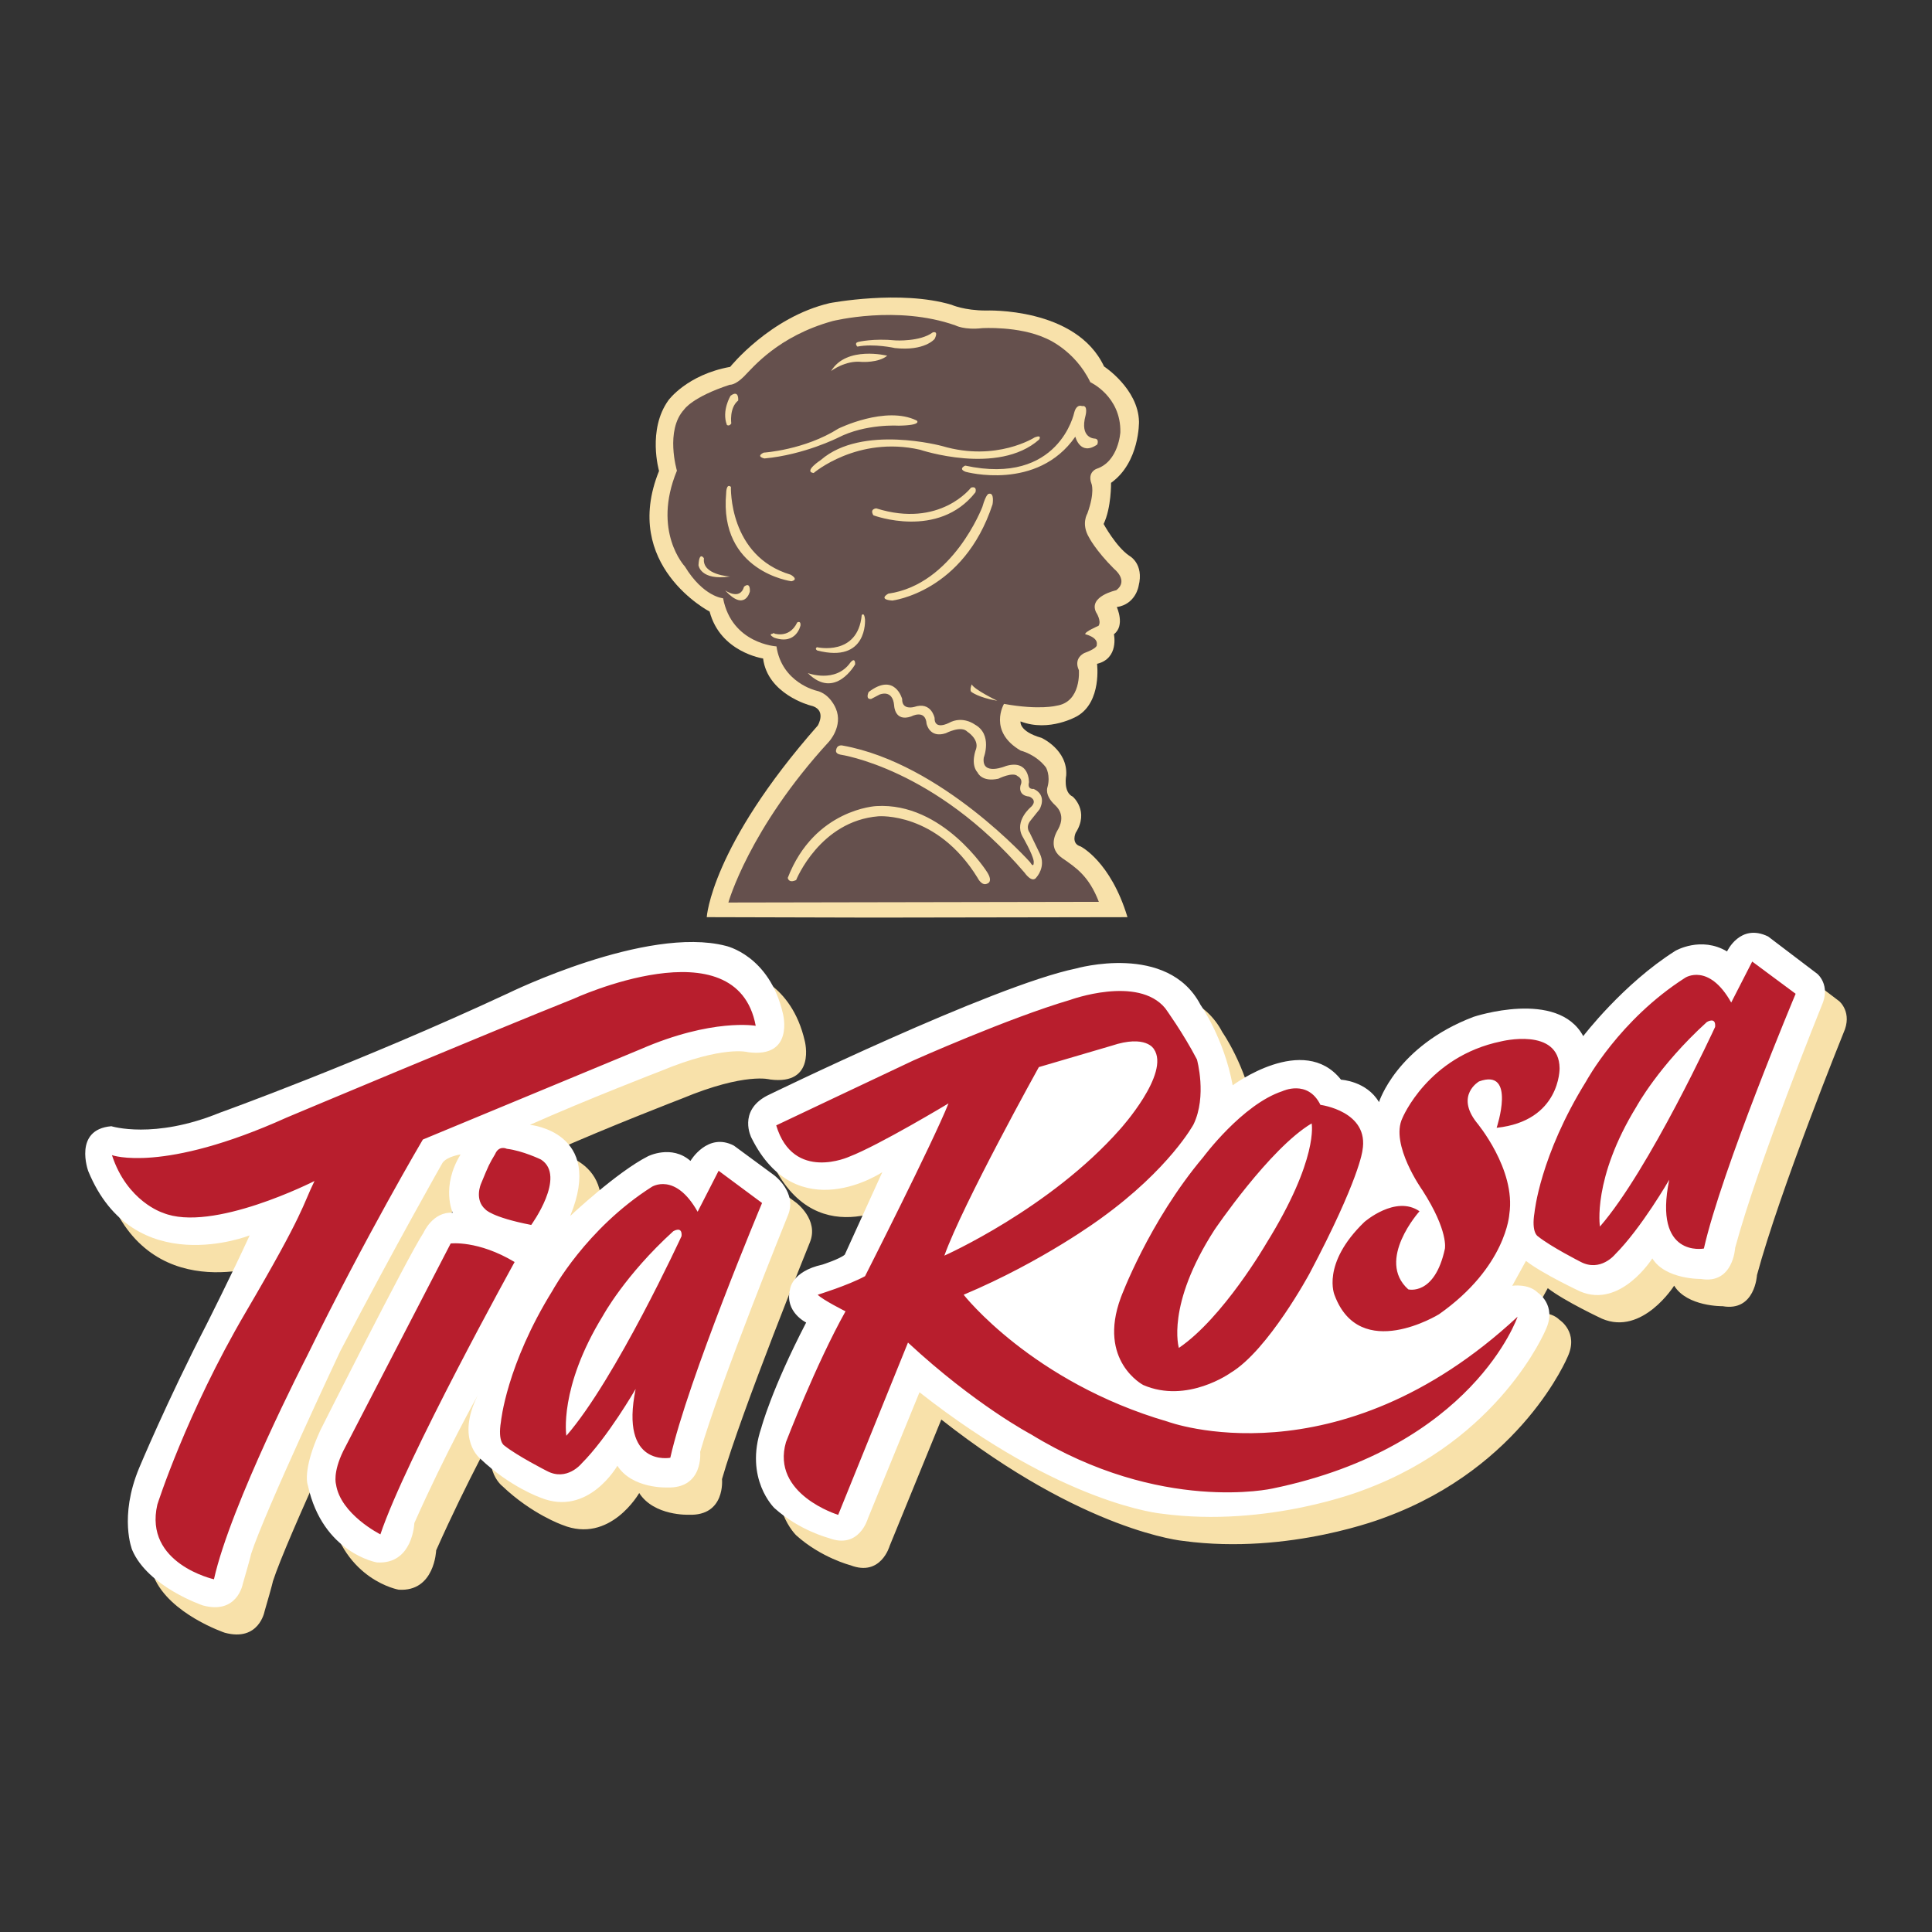 <svg xmlns="http://www.w3.org/2000/svg" width="2500" height="2500" viewBox="0 0 192.756 192.756"><rect x="0" y="0" width="192.756" height="192.756" fill="#333333" stroke="none"/><g fill-rule="evenodd" clip-rule="evenodd"><path fill="#fff" fill-opacity="0" d="M0 0h192.756v192.756H0V0z"/><path d="M70.512 91.506s.411-7.016 11.08-19.121c0 0 .985-1.642-.78-2.011 0 0-4.227-1.107-4.678-4.678 0 0-4.268-.615-5.334-4.678 0 0-8.863-4.596-5.047-14.034 0 0-1.19-4.103.943-7.058 0 0 1.847-2.544 6.155-3.324 0 0 3.98-4.965 9.93-6.36 0 0 7.058-1.354 12.146.164 0 0 1.272.575 3.448.575 0 0 8.986-.369 11.777 5.581 0 0 3.404 2.216 3.486 5.499 0 0 .082 4.062-2.789 6.114 0 0 .041 2.462-.74 4.104 0 0 1.232 2.257 2.545 3.16 0 0 1.518.78.943 3.037 0 0-.287 1.806-2.174 2.093 0 0 .861 1.846-.287 2.708 0 0 .533 2.421-1.684 2.954 0 0 .492 3.775-1.969 5.212 0 0-2.791 1.642-5.664.533 0 0-.205.984 2.094 1.641 0 0 2.625 1.19 2.463 3.734 0 0-.33 1.682.656 2.133 0 0 1.682 1.437.287 3.611 0 0-.492 1.066.492 1.354 0 0 2.994 1.478 4.678 7.058l-25.359.042-16.618-.043z" fill="#f8e1aa"/><path d="M67.537 46.958s-1.2-4.012.72-6.103c0 0 .789-1.234 4.56-2.469 0 0 .514.069 1.406-.823s3.405-4.022 8.846-5.531c0 0 6.446-1.623 12.252.434 0 0 .891.48 2.674.274 0 0 3.635-.229 6.332 1.006 0 0 2.879 1.12 4.457 4.389 0 0 3.062 1.394 2.994 4.982 0 0-.16 2.926-2.377 3.658 0 0-.938.32-.504 1.485 0 0 .367.823-.41 2.972 0 0-.641 1.028.16 2.377 0 0 .639 1.28 2.514 3.154 0 0 1.486 1.166.205 2.126 0 0-2.789.594-2.012 2.194 0 0 .572.869.252 1.349 0 0-1.439.617-1.326.846 0 0 1.303.297 1.143 1.051 0 0 .184.296-1.234.823 0 0-1.119.48-.549 1.714 0 0 .275 3.177-2.238 3.543 0 0-1.691.457-5.234-.183 0 0-1.623 2.743 1.668 4.663 0 0 1.486.343 2.514 1.669 0 0 .48.8.16 1.965 0 0-.342.8.756 1.806 1.096 1.006.455 2.149.227 2.538-.227.389-.914 1.783.48 2.743s2.674 1.805 3.658 4.366l-36.961.068s2.057-7.36 10.034-16.046c0 0 1.44-1.554.686-3.314 0 0-.572-1.486-1.966-1.783 0 0-3.429-.8-3.955-4.411 0 0-4.457-.251-5.326-4.8 0 0-1.966-.137-3.817-3.177-.001-.001-3.293-3.498-.789-9.555z" fill="#65504d"/><path d="M85.539 34.581s-.364-.363.108-.472c0 0 1.491-.364 3.708-.146 0 0 2.436.146 3.708-.8 0 0 .618-.218.182.654 0 0-.981 1.236-3.962.909 0 0-2.073-.473-3.744-.145zM96.3 46.454s-.756.324.054.621c0 0 7.125 1.97 10.931-3.508 0 0 .484 1.97 2.186.783 0 0 .242-.567-.27-.594 0 0-1.512-.027-.891-2.321 0 0 .27-1.052-.352-.917 0 0-.539-.27-.783.648.001-.002-1.509 7.312-10.875 5.288zM78.595 87.583s.072.582.836.219c0 0 2.363-5.889 8.216-6.362 0 0 5.816-.472 9.888 6.144 0 0 .4.836.945.582 0 0 .654-.146 0-1.163 0 0-4.399-6.98-11.052-6.58.001-.002-6.179.289-8.833 7.16zM96.953 68.28s-.218.472-.072.727c0 0 .69.582 2.618.909-.001 0-2.327-1.127-2.546-1.636zm-10.288.763s-.363.764.254.691l.836-.437s1.309-.581 1.454 1.091c0 0 .037 1.672 1.709 1.09 0 0 1.417-.763 1.526.727 0 0 .291 1.49 1.927.945 0 0 1.527-.8 2.145-.146 0 0 1.163.728.872 1.709 0 0-.618 1.49.146 2.363 0 0 .4.981 2.072.618 0 0 1.453-.727 1.926-.254 0 0 .582.254.291.909 0 0-.328 1.018.873 1.127 0 0 .871.327.182 1.018 0 0-1.709 1.381-.873 2.944 0 0 1.018 1.746 1.127 2.472 0 0 .072.836-.363.109 0 0-8.797-9.852-18.686-11.633 0 0-.545-.146-.654.399 0 0-.181.4.437.509 0 0 9.416 1.345 18.358 11.778 0 0 .764 1.127 1.199.437 0 0 .945-1.019.328-2.327l-1.02-2.109s-.473-.545.109-1.236l.873-1.09s.836-1.381-.582-2.036c0 0-.654.109-.473-.654 0 0 .072-2.326-2.289-1.635 0 0-2.473 1.054-2.219-.836 0 0 .908-2.327-.908-3.308 0 0-1.2-.909-2.582-.146 0 0-1.453.763-1.417-.509 0 0-.327-1.672-2.035-1.091 0 0-1.236.364-1.2-.799.002.001-.725-2.69-3.343-.69zm-6.071-1.89s2.763 1.054 4.253-1.055c0 0 .472-.618.472.182.001 0-1.998 3.599-4.725.873zm.909-2.581s4.072.945 4.472-3.199c0 0 .254-.363.327.437 0 0 .291 4.398-4.762 3.09 0-.001-.291-.147-.037-.328zm-4.435-1.418s1.636.691 2.472-1.054c0 0 .364-.219.327.29 0 0-.4 2-2.618 1.236 0 0-.654-.327-.182-.4.474-.072.001-.072.001-.072zm-4.726-4.253s1.49 1.054 1.891-.364c0 0 .618-.582.582.473-.001 0-.473 2.072-2.473-.109zm.509-1.382s-2.835-.145-2.617-1.817c0 0-.473-.763-.545.69 0 0 .182 1.564 3.162 1.127zm.073-8.942s-.255 6.907 5.961 8.761c0 0 .873.473.073.654 0 0-7.234-.945-6.507-8.797.001 0 .001-1.018.473-.618zm.036-6.326s-.218-1.563.69-2.291c0 0 .109-1.127-.763-.473 0 0-.909 1.49-.364 2.908.001.001.219.184.437-.144zm16.068 17.667s7.125-.836 9.998-9.597c0 0 .217-1.2-.363-1.054 0 0-.256-.073-.654 1.309 0 0-2.945 7.743-9.38 8.652-.001 0-1.091.582.399.69zm-1.599-9.197s-.691.036-.291.691c0 0 6.471 2.436 10.179-2.29 0 0 .219-.655-.436-.473-.001 0-3.09 4.072-9.452 2.072zm-6.253-3.526s4.362-3.744 10.614-2.326c0 0 7.78 2.617 11.887-1.018 0 0 .328-.509-.436-.218 0 0-3.816 2.471-9.234.872 0 0-7.997-2.181-12.105 1.382.001 0-1.78 1.162-.726 1.308zm-4.907-1.454s-.909-.182-.073-.582c0 0 4.071-.255 7.452-2.399 0 0 4.726-2.327 7.815-.8 0 0 .618.473-1.817.509 0 0-3.271-.218-6.034 1.2 0 0-3.381 1.708-7.343 2.072zm6.652-8.725s1.418-1.091 3.054-.909c0 0 1.672.109 2.544-.618 0 .001-4.071-1.017-5.598 1.527zM90.203 119.67s-8.527 5.715-13.063-3.447c0 0-1.361-2.631 1.542-4.172 0 0 22.499-10.979 30.844-12.701 0 0 9.162-2.631 12.428 3.629 0 0 2.338 3.305 3.207 8.025 0 0 7.082-5.281 10.809-.559 0 0 2.547.123 3.791 2.236 0 0 1.738-5.592 9.441-8.512 0 0 8.387-2.795 10.934 1.926 0 0 3.977-5.219 9.193-8.51 0 0 2.547-1.492 5.156.062 0 0 1.305-2.859 4.1-1.492l4.908 3.729s1.367 1.117.434 3.168c0 0-6.336 15.654-8.633 24.164 0 0-.188 3.666-3.418 3.105 0 0-3.541.062-4.846-2.049 0 0-3.168 5.031-7.205 3.293 0 0-3.727-1.74-5.404-3.045l-1.367 2.484s1.615-.248 2.547.684c0 0 1.926 1.242.809 3.666 0 0-4.535 10.996-18.201 16.027 0 0-9.506 3.789-20.129 2.361 0 0-9.877-.871-24.165-12.115l-5.155 12.611s-.87 3.105-3.914 1.926c0 0-2.919-.746-5.405-2.982 0 0-3.043-2.92-1.304-8.014 0 0 .994-3.789 4.473-10.498 0 0-2.174-1.057-1.615-3.293 0 0 .124-1.801 3.23-2.484 0 0 1.739-.559 2.236-.994l3.742-8.229zm-63.118 6.305s-11.583 4.615-16.105-6.414c0 0-1.523-4.154 2.307-4.477 0 0 4.246 1.338 10.799-1.338 0 0 13.891-4.984 28.842-11.953 0 0 13.752-6.737 21.644-4.707 0 0 4.384.924 5.723 6.783 0 0 1.154 4.432-3.461 3.832 0 0-2.446-.738-8.769 1.891 0 0-7.43 2.861-13.014 5.354 0 0 7.476.693 4.015 9.092 0 0 4.661-4.385 7.753-5.953 0 0 2.354-1.199 4.246.461 0 0 1.708-2.906 4.338-1.521l4.015 2.953s2.308 1.707 1.385 3.969c0 0-6.83 16.844-8.769 23.627 0 0 .37 3.691-3.322 3.553 0 0-3.461.139-4.938-2.168 0 0-2.907 5.121-7.661 3.184 0 0-3.045-1.062-5.999-3.877 0 0-2.492-1.891-.277-6.322 0 0-3.184 5.676-6.322 12.736 0 0-.139 4.154-3.738 3.924 0 0-5.399-.924-6.876-7.66 0 0-.646-1.432 1.246-5.539 0 0 8.629-17.166 10.291-19.705 0 0 .923-2.121 2.907-1.984 0 0-1.2-2.584.784-5.814 0 0-1.338.186-1.799.832 0 0-4.522 7.938-10.199 18.781 0 0-7.522 15.969-8.907 20.26 0 0 0 .139-.831 2.998 0 0-.554 3.047-3.968 2.125 0 0-5.492-1.848-7.061-5.539 0 0-1.338-3.275.692-8.168 0 0 2.77-6.645 6.738-14.352-.001-.003 2.583-5.126 4.291-8.864z" fill="#f8e1aa"/><path d="M88.026 116.949s-8.527 5.715-13.063-3.447c0 0-1.361-2.631 1.542-4.174 0 0 22.499-10.977 30.845-12.699 0 0 9.162-2.631 12.428 3.629 0 0 2.338 3.305 3.207 8.025 0 0 7.082-5.281 10.809-.561 0 0 2.547.125 3.789 2.238 0 0 1.74-5.592 9.443-8.512 0 0 8.387-2.795 10.934 1.926 0 0 3.975-5.219 9.193-8.51 0 0 2.547-1.491 5.156.062 0 0 1.305-2.858 4.1-1.491l4.908 3.728s1.365 1.117.434 3.168c0 0-6.336 15.654-8.635 24.164 0 0-.186 3.664-3.416 3.107 0 0-3.541.061-4.846-2.051 0 0-3.168 5.031-7.205 3.293 0 0-3.729-1.74-5.404-3.045l-1.367 2.484s1.615-.248 2.547.684c0 0 1.926 1.242.807 3.666 0 0-4.533 10.994-18.201 16.027 0 0-9.504 3.789-20.127 2.359 0 0-9.877-.869-24.165-12.113l-5.156 12.611s-.87 3.105-3.914 1.926c0 0-2.919-.746-5.405-2.982 0 0-3.043-2.92-1.305-8.014 0 0 .994-3.789 4.473-10.498 0 0-2.174-1.057-1.615-3.293 0 0 .125-1.801 3.23-2.484 0 0 1.739-.559 2.236-.994l3.743-8.229zm-63.118 6.305s-11.583 4.615-16.105-6.414c0 0-1.523-4.152 2.307-4.477 0 0 4.246 1.338 10.799-1.338 0 0 13.891-4.984 28.842-11.953 0 0 13.752-6.737 21.644-4.707 0 0 4.384.922 5.722 6.785 0 0 1.154 4.43-3.461 3.83 0 0-2.446-.74-8.769 1.891 0 0-7.429 2.861-13.013 5.354 0 0 7.476.691 4.015 9.092 0 0 4.661-4.385 7.753-5.953 0 0 2.354-1.201 4.245.461 0 0 1.708-2.906 4.338-1.523l4.015 2.955s2.307 1.707 1.384 3.969c0 0-6.83 16.844-8.768 23.627 0 0 .369 3.691-3.323 3.553 0 0-3.461.139-4.938-2.168 0 0-2.907 5.121-7.66 3.184 0 0-3.045-1.061-6-3.875 0 0-2.492-1.895-.276-6.324 0 0-3.185 5.676-6.323 12.738 0 0-.138 4.152-3.738 3.922 0 0-5.399-.924-6.876-7.66 0 0-.646-1.43 1.246-5.539 0 0 8.63-17.166 10.291-19.705 0 0 .923-2.121 2.908-1.984 0 0-1.2-2.584.784-5.814 0 0-1.338.186-1.8.832 0 0-4.522 7.938-10.198 18.781 0 0-7.522 15.967-8.907 20.26 0 0 0 .139-.831 3 0 0-.554 3.045-3.968 2.123 0 0-5.492-1.848-7.061-5.539 0 0-1.338-3.275.692-8.168 0 0 2.769-6.645 6.738-14.352.001-.003 2.585-5.126 4.292-8.864z" fill="#fff"/><path d="M71.697 116.807l-2.094 4.09c-2.24-3.992-4.577-2.482-4.577-2.482-6.574 4.188-9.885 10.322-9.885 10.322-4.626 7.451-5.161 13.1-5.161 13.1-.341 2.045.34 2.387.34 2.387 1.266 1.021 4.236 2.531 4.236 2.531 1.997 1.072 3.458-.73 3.458-.73 2.63-2.629 5.405-7.449 5.405-7.449-1.607 7.84 3.457 6.865 3.457 6.865 1.753-7.791 9.155-25.418 9.155-25.418l-4.334-3.216zm44.801 25.029c-13.539-3.943-20.355-12.66-20.355-12.66 7.986-3.359 13.732-7.646 13.732-7.646 6.816-4.918 9.203-9.348 9.203-9.348 1.363-2.826.342-6.477.342-6.477-1.365-2.631-3.166-5.113-3.166-5.113-2.727-3.311-9.496-.828-9.496-.828-6.135 1.801-15.631 6.039-15.631 6.039-3.311 1.557-13.684 6.475-13.684 6.475 1.705 5.697 7.304 3.117 7.304 3.117 2.922-1.119 9.885-5.309 9.885-5.309-1.558 3.896-8.327 17.238-8.327 17.238-1.704.926-4.724 1.852-4.724 1.852.535.535 2.776 1.654 2.776 1.654-2.971 5.309-5.941 13.051-5.941 13.051-1.51 5.211 5.21 7.256 5.21 7.256l6.963-17.189c6.719 6.232 12.272 9.154 12.272 9.154 12.951 7.938 24.104 5.406 24.104 5.406 20.014-4.139 24.445-17.141 24.445-17.141-18.015 16.75-34.912 10.469-34.912 10.469zm15.242-31.604c-1.268-2.58-3.801-1.363-3.801-1.363-3.992 1.314-7.887 6.574-7.887 6.574-5.453 6.477-8.23 14.023-8.23 14.023-2.338 6.33 2.24 8.717 2.24 8.717 4.383 1.9 8.717-1.217 8.717-1.217 3.748-2.24 7.889-9.934 7.889-9.934 4.967-9.398 5.26-12.223 5.26-12.223.73-3.944-4.188-4.577-4.188-4.577zm43.078-14.298l-2.094 4.089c-2.24-3.992-4.578-2.482-4.578-2.482-6.574 4.188-9.885 10.324-9.885 10.324-4.625 7.449-5.162 13.1-5.162 13.1-.34 2.045.342 2.385.342 2.385 1.266 1.023 4.236 2.533 4.236 2.533 1.996 1.07 3.457-.73 3.457-.73 2.631-2.631 5.406-7.451 5.406-7.451-1.609 7.84 3.457 6.865 3.457 6.865 1.752-7.791 9.154-25.418 9.154-25.418l-4.333-3.215zM11.169 115.248s5.015 1.852 17.433-3.75c0 0 20.403-8.57 28.584-11.832 0 0 16.313-7.548 18.212 2.678 0 0-4.333-.779-11.492 2.338l-21.718 9.01s-5.648 9.543-11.59 21.668c0 0-7.596 14.754-9.252 22.205 0 0-7.012-1.557-5.648-7.451 0 0 2.873-9.057 8.813-19.186 5.941-10.129 5.649-10.615 6.866-13.098 0 0-10.226 5.209-15.144 3.164 0 0-3.554-1.119-5.064-5.746zm92.477-8.783l7.254-2.131c3.441-1.148 4.221.328 4.221.328 1.68 2.418-3.361 7.99-3.361 7.99-7.008 7.951-17.541 12.623-17.541 12.623 1.844-5.162 9.427-18.81 9.427-18.81zm37.979 14.383s-4.383 4.871-1.121 7.793c0 0 2.629.682 3.652-4.043 0 0 .391-1.754-2.24-5.844 0 0-3.264-4.576-1.996-7.207 0 0 2.533-6.135 9.836-7.645 0 0 5.795-1.461 5.844 2.678 0 0 .098 5.26-6.281 5.941 0 0 1.996-5.99-1.754-4.627 0 0-2.387 1.365-.244 4.092 0 0 3.945 4.674 3.264 9.154 0 0-.293 5.258-7.014 9.982 0 0-7.887 4.869-10.418-1.898 0 0-1.365-3.117 2.969-7.305-.001.001 3.116-2.726 5.503-1.071zm-15.291 3.214s-4.285 7.402-8.717 10.42c0 0-1.314-4.234 3.555-11.783 0 0 5.504-8.133 9.691-10.615 0 0 .729 3.506-4.529 11.978zm44.783-21.603s-6.574 14.268-11.492 19.916c0 0-.779-4.771 3.652-11.979 0 0 2.191-4.041 7.012-8.424 0 .001.926-.583.828.487zm-103.12 20.873s-6.574 14.268-11.492 19.916c0 0-.78-4.771 3.651-11.979 0 0 2.192-4.041 7.012-8.424 0 .001.926-.583.829.487zm-14.998-1.119s3.555-4.871.974-6.525c0 0-1.802-.877-3.409-1.072 0 0-.779-.389-1.168.535-.584.975-.633 1.072-1.412 2.971 0 0-.682 1.559.438 2.533-.001-.001.583.779 4.577 1.558zm-1.656 3.699s-10.859 19.625-13.391 27.172c0 0-3.993-1.996-4.432-5.014 0 0-.34-1.121.73-3.312l10.713-20.695c0-.001 2.728-.342 6.38 1.849z" fill="#b81e2d"/></g></svg>

